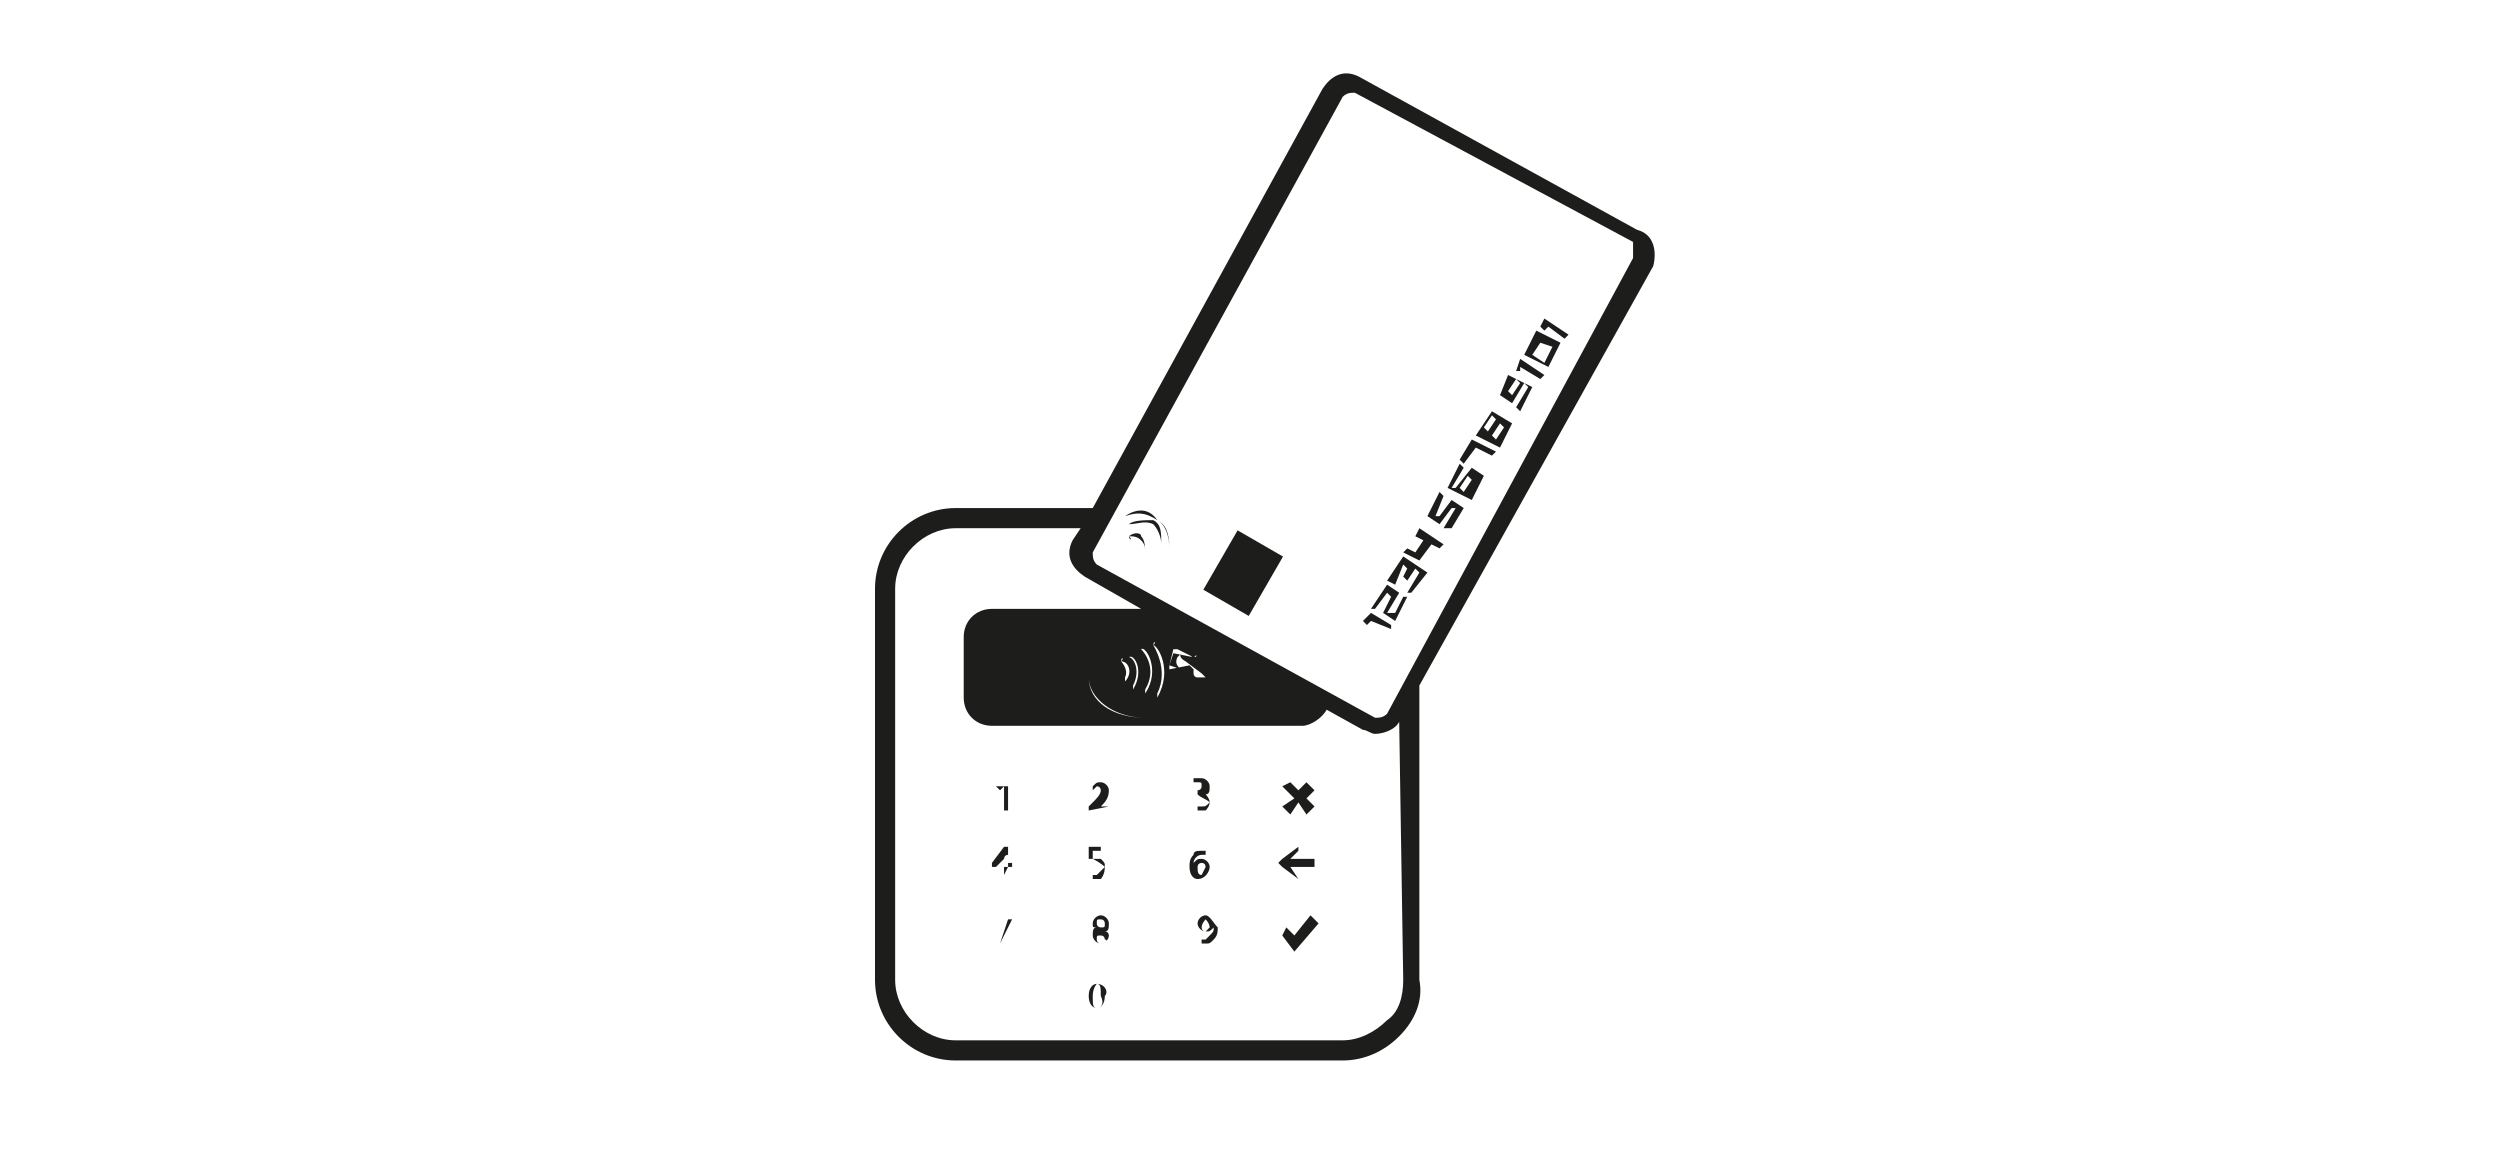 <?xml version="1.0" encoding="utf-8"?>
<!-- Generator: Adobe Illustrator 25.4.1, SVG Export Plug-In . SVG Version: 6.00 Build 0)  -->
<svg version="1.1" id="Ebene_1" xmlns="http://www.w3.org/2000/svg" xmlns:xlink="http://www.w3.org/1999/xlink" x="0px" y="0px"
	 viewBox="0 0 62 29" style="enable-background:new 0 0 62 29;" xml:space="preserve">
<style type="text/css">
	.st0{fill:#1D1D1B;}
</style>
<g id="Kassensysteme">
	<g>
		<path class="st0" d="M28,13.3C28,13.3,28,13.4,28,13.3C28,13.4,28.1,13.4,28,13.3c0.1,0,0.2,0,0.3,0.1c0.1,0.1,0.1,0.2,0.1,0.3
			c0,0,0,0,0,0c0,0,0,0,0,0c0,0,0,0,0,0c0-0.1,0-0.3-0.1-0.4C28.3,13.2,28.1,13.2,28,13.3z"/>
		<path class="st0" d="M28,13C28,13,27.9,13.1,28,13C28,13.1,28,13.1,28,13c0.2,0,0.4-0.1,0.6,0c0.1,0.1,0.2,0.3,0.2,0.5
			c0,0,0,0,0,0c0,0,0,0,0,0c0,0,0,0,0,0c0-0.3,0-0.5-0.2-0.6C28.4,12.9,28.1,12.9,28,13z"/>
		<path class="st0" d="M27.9,12.8C27.9,12.8,27.9,12.8,27.9,12.8C27.9,12.8,28,12.8,27.9,12.8c0.3-0.1,0.5-0.1,0.8,0.1
			c0.2,0.1,0.3,0.3,0.3,0.7c0,0,0,0,0,0s0,0,0,0c0-0.3-0.1-0.6-0.3-0.7C28.5,12.6,28.2,12.6,27.9,12.8z"/>
		<polygon class="st0" points="24.9,19.5 24.9,19.5 24.9,20.1 25,20.1 25,19.5 24.9,19.5 24.7,19.5 24.8,19.6 		"/>
		<path class="st0" d="M27.5,20h-0.3v0l0.1,0c0.1-0.1,0.2-0.2,0.2-0.4c0-0.1-0.1-0.2-0.2-0.2c-0.1,0-0.1,0-0.2,0.1l0,0.1
			c0,0,0.1-0.1,0.1-0.1c0.1,0,0.1,0.1,0.1,0.1c0,0.1-0.1,0.2-0.2,0.3l-0.1,0.1v0.1L27.5,20L27.5,20z"/>
		<path class="st0" d="M30,19.9c0-0.1-0.1-0.2-0.1-0.2v0c0.1,0,0.1-0.1,0.1-0.2c0-0.1-0.1-0.2-0.2-0.2c-0.1,0-0.1,0-0.2,0l0,0.1
			c0,0,0.1,0,0.1,0c0.1,0,0.1,0,0.1,0.1c0,0.1-0.1,0.1-0.1,0.1h0v0.1h0C29.8,19.8,29.9,19.8,30,19.9c-0.1,0.1-0.1,0.1-0.2,0.1
			c-0.1,0-0.1,0-0.1,0l0,0.1c0,0,0.1,0,0.2,0C29.9,20.1,30,20,30,19.9z"/>
		<path class="st0" d="M24.9,21.7L24.9,21.7l0.1-0.2h0.1v-0.1H25v-0.4h-0.1l-0.3,0.4v0.1h0.3L24.9,21.7L24.9,21.7z M24.7,21.5
			L24.7,21.5l0.2-0.2c0,0,0-0.1,0.1-0.1h0c0,0,0,0.1,0,0.1v0.2H24.7z"/>
		<path class="st0" d="M27.4,21.5c0-0.1,0-0.1-0.1-0.2c0,0-0.1,0-0.1,0c0,0,0,0-0.1,0l0-0.2h0.2v-0.1h-0.3l0,0.3c0,0,0.1,0,0.1,0
			C27.3,21.4,27.4,21.5,27.4,21.5c-0.1,0.1-0.2,0.2-0.2,0.2c-0.1,0-0.1,0-0.1,0l0,0.1c0,0,0.1,0,0.2,0
			C27.3,21.8,27.4,21.7,27.4,21.5z"/>
		<path class="st0" d="M30,21.5c0-0.1-0.1-0.2-0.2-0.2c-0.1,0-0.1,0-0.2,0.1h0c0-0.1,0.1-0.2,0.2-0.2c0,0,0,0,0.1,0v-0.1
			c0,0,0,0-0.1,0c-0.1,0-0.2,0-0.2,0.1c-0.1,0.1-0.1,0.2-0.1,0.3c0,0.2,0.1,0.3,0.2,0.3C29.9,21.8,30,21.6,30,21.5z M29.7,21.5
			C29.7,21.5,29.7,21.5,29.7,21.5c0-0.1,0.1-0.1,0.1-0.1c0.1,0,0.1,0.1,0.1,0.1s-0.1,0.2-0.1,0.2C29.7,21.7,29.7,21.6,29.7,21.5z"/>
		<polygon class="st0" points="24.7,22.8 25,22.8 25,22.8 24.8,23.4 24.8,23.4 25.1,22.8 25.1,22.8 24.7,22.8 		"/>
		<path class="st0" d="M27.4,23.1L27.4,23.1c0.1,0,0.1-0.1,0.1-0.2c0-0.1-0.1-0.2-0.2-0.2c-0.1,0-0.2,0.1-0.2,0.2
			c0,0.1,0,0.1,0.1,0.1l0,0c-0.1,0-0.1,0.1-0.1,0.2c0,0.1,0.1,0.2,0.2,0.2c0.1,0,0.2-0.1,0.2-0.2C27.5,23.2,27.5,23.1,27.4,23.1z
			 M27.2,22.9c0-0.1,0-0.1,0.1-0.1c0.1,0,0.1,0.1,0.1,0.1c0,0.1,0,0.1-0.1,0.1C27.3,23,27.2,23,27.2,22.9z M27.3,23.4
			c-0.1,0-0.1-0.1-0.1-0.1c0-0.1,0-0.1,0.1-0.1c0.1,0,0.1,0.1,0.1,0.1C27.5,23.3,27.4,23.4,27.3,23.4z"/>
		<path class="st0" d="M29.9,22.7c-0.1,0-0.2,0.1-0.2,0.2c0,0.1,0.1,0.2,0.2,0.2c0.1,0,0.1,0,0.2-0.1h0c0,0.1,0,0.1-0.1,0.2
			c0,0-0.1,0.1-0.1,0.1c0,0-0.1,0-0.1,0v0.1c0,0,0,0,0.1,0c0.1,0,0.1,0,0.2-0.1c0.1-0.1,0.1-0.2,0.1-0.3
			C30.1,22.9,30,22.7,29.9,22.7z M30,23c0,0-0.1,0.1-0.1,0.1c-0.1,0-0.1-0.1-0.1-0.1c0-0.1,0.1-0.2,0.1-0.2C29.9,22.8,30,22.9,30,23
			C30,23,30,23,30,23z"/>
		<path class="st0" d="M27.2,24.4c-0.1,0-0.2,0.1-0.2,0.3c0,0.2,0.1,0.3,0.2,0.3c0.1,0,0.2-0.1,0.2-0.3
			C27.5,24.6,27.4,24.4,27.2,24.4z M27.2,25c-0.1,0-0.1-0.1-0.1-0.3c0-0.2,0.1-0.3,0.1-0.3c0.1,0,0.1,0.1,0.1,0.3
			C27.4,24.9,27.3,25,27.2,25z"/>
		<polygon class="st0" points="31.8,20 32,20.2 32.2,19.9 32.4,20.2 32.6,20 32.4,19.8 32.6,19.6 32.4,19.4 32.2,19.6 32,19.4 
			31.8,19.5 32.1,19.8 		"/>
		<polygon class="st0" points="31.8,21.5 31.8,21.5 32.2,21.8 32.2,21.8 32,21.5 32.6,21.5 32.6,21.3 32,21.3 32.2,21.1 32.2,21 
			31.8,21.3 31.8,21.3 31.8,21.3 31.7,21.4 31.8,21.5 		"/>
		<polygon class="st0" points="32.1,23.2 31.9,23 31.8,23.2 32.1,23.6 32.7,22.9 32.5,22.7 		"/>
		<path class="st0" d="M29.7,17C29.7,17,29.7,16.9,29.7,17l-0.3-0.3c0,0,0,0,0,0c0,0,0,0.1,0.1,0.1C29.6,17,29.7,17,29.7,17z"/>
		<path class="st0" d="M29.4,16.9C29.4,16.9,29.4,17,29.4,16.9c0,0.1,0,0.1,0.1,0.1c0.1,0,0.2,0,0.2,0c0,0,0,0,0,0c0,0,0,0-0.1,0
			C29.6,17.1,29.5,17,29.4,16.9z"/>
		<path class="st0" d="M40.6,5.7l-6.9-3.8c-0.4-0.2-0.7,0-0.9,0.3l-5.7,10.4h-3.4c-1.1,0-2,0.9-2,2v9.7c0,1.1,0.9,2,2,2h9.6
			c0.5,0,1-0.2,1.4-0.6c0.4-0.4,0.6-0.9,0.5-1.4V17L41,6.6C41.1,6.2,41,5.8,40.6,5.7z M34.8,24.3c0,0.4-0.1,0.8-0.4,1
			c-0.3,0.3-0.7,0.5-1.1,0.5h-9.6c-0.8,0-1.5-0.7-1.5-1.5v-9.7c0-0.8,0.7-1.5,1.5-1.5h3.1l-0.2,0.3c-0.2,0.4,0,0.7,0.3,0.9l1.4,0.8
			h-3.7c-0.4,0-0.7,0.3-0.7,0.7v1.5c0,0.4,0.3,0.7,0.7,0.7h7.7c0.2,0,0.5-0.2,0.6-0.4l0.9,0.5l0,0c0.1,0,0.2,0.1,0.3,0.1
			c0.2,0,0.5-0.1,0.6-0.3L34.8,24.3L34.8,24.3z M29.6,16.3L29.6,16.3l-0.5-0.1c0,0,0,0,0,0l0,0L29,16.5c0,0,0,0,0,0l0,0l0.3,0.1l0,0
			c0,0-0.2-0.1-0.1-0.3c0,0,0,0,0.1-0.1c0.1,0,0.1,0,0.1,0l0.5,0.3l0,0l-0.5-0.3c0,0-0.1,0-0.1,0c0,0,0,0,0,0
			c-0.1,0.1,0.1,0.2,0.1,0.2l0.4,0.3c0,0,0,0,0.1,0.1c0,0,0,0,0,0.1c0,0,0,0,0,0l0,0c0,0,0,0,0,0c0,0,0,0,0,0.1
			c0,0.1,0.2,0.1,0.2,0.1l0,0c0,0-0.2,0-0.2-0.2c0,0,0,0,0-0.1c0,0-0.1,0-0.1,0c0,0-0.1,0-0.1,0c-0.1,0-0.1-0.1-0.1-0.1
			c0-0.1,0-0.1,0-0.1c0,0-0.1-0.1-0.1-0.1c0,0,0,0,0,0l0,0l0,0L29,16.6c0,0,0-0.1,0-0.1l0,0l0.1-0.4c0,0,0.1,0,0.1,0l0,0L29.6,16.3
			C29.7,16.2,29.7,16.3,29.6,16.3L29.6,16.3l0.1,0.1c-0.2-0.4-0.7-0.6-1.3-0.6c-0.8,0-1.4,0.4-1.4,1c0,0.5,0.6,1,1.4,1
			c0.5,0,0.9-0.2,1.2-0.5l0,0c-0.3,0.3-0.7,0.5-1.2,0.5c-0.8,0-1.4-0.4-1.4-1s0.6-1,1.4-1c0.6,0,1.1,0.3,1.3,0.7h0
			c0.2,0,0.3,0.2,0.3,0.2l0.4,0.6l0,0l-0.4-0.6c0,0-0.1-0.2-0.3-0.2L29.6,16.3l0,0.2l0,0L29.6,16.3C29.6,16.3,29.6,16.3,29.6,16.3z
			 M28.3,16.1C28.3,16.1,28.3,16.1,28.3,16.1C28.4,16.1,28.4,16.1,28.3,16.1c0.1-0.1,0.5,0.5,0.1,1.1c0,0,0,0,0,0c0,0,0,0,0,0
			c0,0,0,0,0-0.1C28.7,16.6,28.4,16.2,28.3,16.1z M28.6,16C28.6,16,28.6,16,28.6,16C28.6,15.9,28.7,15.9,28.6,16
			c0.1,0,0.5,0.6,0.1,1.3c0,0,0,0,0,0c0,0,0,0,0,0c0,0,0,0,0-0.1C29,16.6,28.6,16,28.6,16z M28,16.3C28,16.3,28,16.2,28,16.3
			C28.1,16.2,28.1,16.2,28,16.3c0.1-0.1,0.4,0.3,0.1,0.8c0,0,0,0,0,0c0,0,0,0,0,0c0,0,0,0,0-0.1C28.3,16.6,28.1,16.3,28,16.3z
			 M27.8,16.4C27.8,16.4,27.8,16.3,27.8,16.4C27.8,16.3,27.9,16.3,27.8,16.4c0.2,0,0.3,0.3,0.1,0.5c0,0,0,0,0,0c0,0,0,0,0,0
			c0,0,0,0,0-0.1C28,16.6,27.8,16.4,27.8,16.4z M40.5,6.4l-6.1,11.3c-0.1,0.1-0.2,0.1-0.3,0.1L27.2,14c-0.1-0.1-0.1-0.2-0.1-0.3
			l6.2-11.3c0.1-0.1,0.2-0.1,0.3-0.1l6.9,3.7C40.5,6.2,40.5,6.3,40.5,6.4z"/>
		<polygon class="st0" points="33.8,15.4 33.9,15.5 34,15.4 34.5,15.6 34.5,15.5 34,15.2 		"/>
		<polygon class="st0" points="34.6,15.2 34.4,15.2 34.7,14.7 34.4,14.5 34,15.1 34.1,15.1 34.4,14.7 34.5,14.8 34.3,15.2 
			34.6,15.4 34.9,14.8 34.8,14.8 		"/>
		<polygon class="st0" points="34.4,14.4 34.6,14.5 34.8,14 34.9,14.1 34.8,14.3 34.9,14.4 35.1,14.1 35.2,14.2 34.9,14.7 35,14.7 
			35.4,14.2 34.8,13.8 		"/>
		<polygon class="st0" points="35.1,13.3 35.3,13.4 35.1,13.7 34.9,13.6 34.8,13.7 35.2,13.9 35.5,13.5 35.7,13.6 35.8,13.5 
			35.2,13.1 		"/>
		<polygon class="st0" points="35.7,12.8 35.6,12.8 35.8,12.3 35.7,12.2 35.4,12.8 35.7,13 36,12.6 36.1,12.6 35.8,13.1 36,13.1 
			36.3,12.6 36,12.4 		"/>
		<path class="st0" d="M36.1,12.1L36,12.1l0.3-0.5l-0.1-0.1l-0.3,0.6l0.6,0.3l0.3-0.6l-0.3-0.2L36.1,12.1z M36.5,11.9l-0.2,0.3
			l-0.1-0.1l0.2-0.3L36.5,11.9z"/>
		<polygon class="st0" points="36.2,11.4 36.3,11.5 36.6,11.1 37,11.3 37.1,11.2 36.5,10.9 		"/>
		<path class="st0" d="M36.6,10.8l0.6,0.3l0.3-0.6L37,10.2L36.6,10.8z M37.3,10.6l-0.2,0.3L37,10.8l0.2-0.3L37.3,10.6z M37.1,10.4
			l-0.2,0.3l-0.1-0.1l0.2-0.3L37.1,10.4z"/>
		<path class="st0" d="M37.2,9.8l0.3,0.2l0.3-0.5l0.1,0.1l-0.3,0.5l0.1,0.1l0.3-0.6l-0.6-0.3L37.2,9.8z M37.7,9.5l-0.2,0.3l-0.1-0.1
			l0.2-0.3L37.7,9.5z"/>
		<polygon class="st0" points="37.6,9.2 37.7,9.2 37.7,9.1 38.2,9.4 38.3,9.3 37.7,8.9 		"/>
		<path class="st0" d="M37.8,8.8l0.6,0.3l0.3-0.6l-0.6-0.3L37.8,8.8z M38.5,8.6L38.3,9l-0.3-0.2l0.2-0.3L38.5,8.6z"/>
		<polygon class="st0" points="38.2,8.1 38.3,8.2 38.4,8.1 38.8,8.4 38.9,8.3 38.3,7.9 		"/>
		<rect x="30" y="13.6" transform="matrix(0.5 -0.866 0.866 0.5 3.065 33.805)" class="st0" width="1.7" height="1.3"/>
	</g>
</g>
<g id="Ebene_1_00000089564614349877533290000006392177792515676059_">
</g>
</svg>
